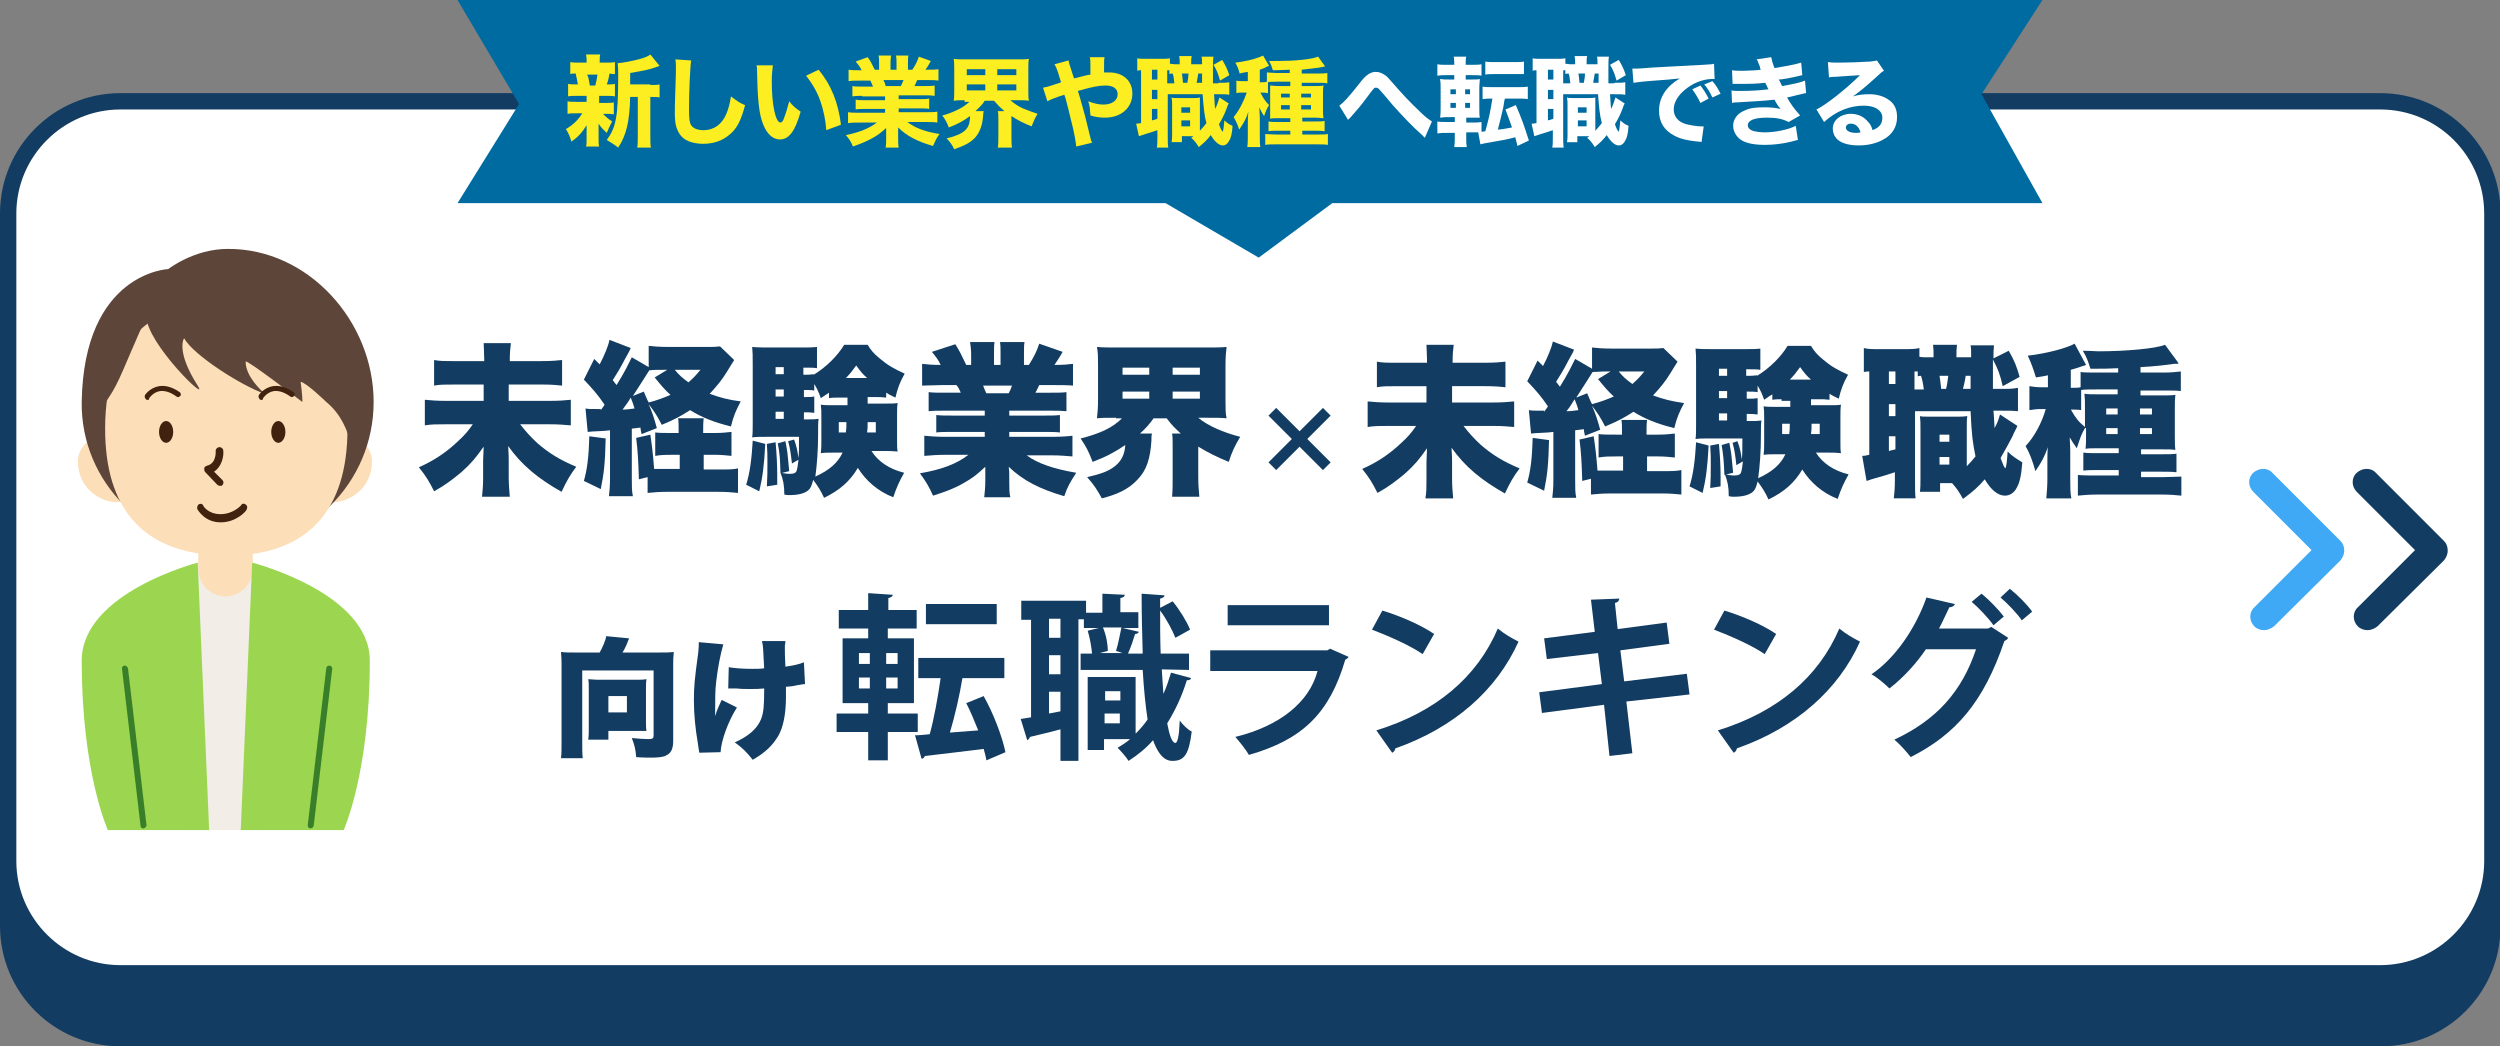 <?xml version="1.0" encoding="UTF-8"?> <svg xmlns="http://www.w3.org/2000/svg" xmlns:xlink="http://www.w3.org/1999/xlink" version="1.1" id="Layer_2" x="0px" y="0px" viewBox="0 0 459 192.1" style="enable-background:new 0 0 459 192.1;" xml:space="preserve"><rect x="0" y="0" width="459" height="192.1" fill="#808080" stroke="none"/> <style type="text/css"> .st0{fill:#123C62;} .st1{fill:#FFFFFF;} .st2{fill:#FCDEB8;} .st3{fill:#5D4639;} .st4{fill:#F2EDE6;} .st5{fill:#40220F;} .st6{fill:#9CD651;} .st7{fill:#397F2A;} .st8{fill:#006BA0;} .st9{fill:none;} .st10{enable-background:new ;} .st11{fill:#FCEE21;} .st12{fill:none;stroke:#123C62;stroke-width:2;stroke-miterlimit:10;} .st13{fill:#3FA9F5;} </style> <g id="Layer_1-2"> <g> <g> <path class="st0" d="M22.1,30.6H437c11.4,0,20.6,9.2,20.6,20.6v118.9c0,11.4-9.2,20.6-20.6,20.6H22.1c-11.4,0-20.6-9.2-20.6-20.6 V51.2C1.5,39.9,10.8,30.6,22.1,30.6z"></path> <path class="st0" d="M437,192.1H22.1C9.9,192.1,0,182.2,0,170V51.2C0,39,9.9,29.1,22.1,29.1H437c12.2,0,22.1,9.9,22.1,22.1v118.9 C459.1,182.3,449.2,192.2,437,192.1L437,192.1z M22.1,32.2C11.6,32.2,3,40.7,3,51.3v118.9c0,10.5,8.6,19.1,19.1,19.1H437 c10.5,0,19.1-8.6,19.1-19.1v-119c0-10.5-8.5-19.1-19.1-19.1L22.1,32.2L22.1,32.2z"></path> </g> <g> <path class="st1" d="M22.1,18.6H437c11.4,0,20.6,9.2,20.6,20.6v118.9c0,11.4-9.2,20.6-20.6,20.6H22.1c-11.4,0-20.6-9.2-20.6-20.6 V39.2C1.5,27.9,10.7,18.6,22.1,18.6z"></path> <path class="st0" d="M436.9,180.1H22.1c-12.2,0-22.1-9.9-22.1-22V39.2C0,27,9.9,17.1,22.1,17.1H437c12.2,0,22.1,9.9,22.1,22.1 v118.9C459,170.2,449.1,180.1,436.9,180.1L436.9,180.1z M22.1,20.1C11.6,20.1,3,28.7,3,39.2v118.9c0,10.5,8.6,19.1,19.1,19.1H437 c10.5,0,19.1-8.6,19.1-19.1V39.2c0-10.5-8.5-19.1-19.1-19.1H22.1L22.1,20.1z"></path> </g> <g id="illust"> <g> <g> <path class="st2" d="M25.4,84.7c0,2.9-1.1,7.5-4,7.5s-7.1-2.5-7.1-7.5c0-2.9,3-5.2,5.9-5.2S25.4,81.8,25.4,84.7z"></path> <path class="st2" d="M57.2,84.7c0,2.9,1.1,7.5,4,7.5c2.9,0,7.1-2.5,7.1-7.5c0-2.9-3-5.2-5.9-5.2S57.2,81.8,57.2,84.7L57.2,84.7 L57.2,84.7z"></path> </g> <path class="st3" d="M68.6,73.8c0,14.8-12,26.8-26.8,26.8s-27-12-26.8-26.8C15.4,50,30.9,49.4,30.9,49.4s4.7-3.7,10.9-3.7 C56.6,45.6,68.6,59,68.6,73.8L68.6,73.8L68.6,73.8z"></path> <polygon class="st4" points="36.2,103.3 46.3,103.3 48.4,152.4 34.8,152.4 "></polygon> <path class="st2" d="M63.8,78.7c0-17.7-10-23.3-22.2-23.3S19.3,61,19.3,78.7c0,15.1,7.3,21.4,17.1,22.9v2.7c0,2.9,2.2,5.2,5,5.2 s5-2.3,5-5.2v-2.6C56.3,100.3,63.8,94,63.8,78.7L63.8,78.7z"></path> <path class="st3" d="M64.9,86.1c0,0,0.4-7.9-5-12.3c-0.1-0.1-3.6-3.5-4.7-3.7c0,0,0.4,3,0.3,3.7c0,0-10.4-8-10.4-7.4 c0,2.8,3,5.4,3.5,5.9c-4.3-1.5-13.1-7.1-14.8-10.2c0,0-1.6,2.3,2.5,8.7c2.3,3.6-9.5-7.9-9.4-12.7c-4.2,9.3-4.9,11.9-7,15 c-4.4,6.5-3.4,3.1-3.4,3.1l3.7-15.3l7-9.1l8-2.3c0,0,7.8-1.3,10.7-0.2C63.5,56.3,61.3,60,65,66.1C68.7,72.2,64.9,86.1,64.9,86.1 L64.9,86.1L64.9,86.1z"></path> <path class="st5" d="M40.4,89.2c-0.2,0-0.4-0.1-0.5-0.2l-2.2-2.3c-0.2-0.2-0.2-0.4-0.2-0.7s0.3-0.4,0.5-0.5 c1.8-0.4,1.6-2.7,1.6-2.7c0-0.4,0.3-0.7,0.7-0.7s0.7,0.3,0.7,0.7c0.1,1-0.3,2.9-1.7,3.8l1.5,1.5c0.3,0.3,0.3,0.7,0,1 C40.8,89.2,40.6,89.2,40.4,89.2L40.4,89.2L40.4,89.2z"></path> <path class="st5" d="M27,73.4c-0.1,0-0.2,0-0.2-0.1c-0.2-0.2-0.3-0.5-0.2-0.7c0-0.1,0.9-1.4,2.6-1.7c1.2-0.2,2.5,0.2,3.8,1.1 c0.2,0.2,0.3,0.5,0.1,0.7s-0.5,0.3-0.7,0.1c-1.1-0.8-2.1-1.1-3-1c-1.3,0.2-2,1.3-2,1.3C27.4,73.4,27.2,73.5,27,73.4L27,73.4 L27,73.4z"></path> <path class="st5" d="M47.9,73.4c-0.1,0-0.2,0-0.2-0.1c-0.2-0.2-0.3-0.5-0.2-0.7c0-0.1,0.9-1.4,2.6-1.7c1.2-0.2,2.5,0.2,3.8,1.1 c0.2,0.2,0.3,0.5,0.1,0.7s-0.5,0.3-0.7,0.1c-1.1-0.8-2.1-1.1-3-1c-1.3,0.2-2,1.3-2,1.3C48.3,73.4,48.1,73.5,47.9,73.4L47.9,73.4 L47.9,73.4z"></path> <path class="st5" d="M40.5,95.9c-2.9,0-4.1-2.2-4.2-2.3c-0.2-0.3-0.1-0.8,0.2-1s0.7-0.1,0.8,0.2c0,0.1,0.9,1.6,3.2,1.6 s3.8-1.6,3.8-1.7c0.2-0.3,0.6-0.3,0.9,0s0.2,0.7,0,1C45.1,93.9,43.4,95.9,40.5,95.9L40.5,95.9L40.5,95.9z"></path> <path class="st6" d="M36.3,103.3c0,0-21.3,5.5-21.3,18c0,20.6,4.8,31.1,4.8,31.1h18.6L36.3,103.3L36.3,103.3L36.3,103.3z"></path> <path class="st6" d="M46.3,103.3c0,0,21.6,5.5,21.6,18c0,20.6-4.8,31.1-4.8,31.1H44.2L46.3,103.3L46.3,103.3L46.3,103.3z"></path> <path class="st7" d="M26.3,152.1c-0.3,0-0.5-0.2-0.5-0.5l-3.4-28.8c0,0,0,0,0-0.1c0-0.3,0.2-0.5,0.5-0.5s0.5,0.2,0.6,0.5 l3.4,28.8c0,0,0,0,0,0.1C26.8,151.8,26.6,152.1,26.3,152.1L26.3,152.1z"></path> <path class="st7" d="M57,152.1L57,152.1c-0.3,0-0.5-0.3-0.5-0.5c0,0,0,0,0-0.1l3.4-28.8c0-0.3,0.3-0.5,0.6-0.5s0.5,0.3,0.5,0.5 c0,0,0,0,0,0.1l-3.4,28.8C57.5,151.9,57.3,152.1,57,152.1L57,152.1z"></path> <g> <ellipse class="st5" cx="30.5" cy="79.3" rx="1.3" ry="2"></ellipse> <path class="st5" d="M52.4,79.3c0,1.1-0.6,2-1.3,2s-1.3-0.9-1.3-2s0.6-2,1.3-2S52.4,78.2,52.4,79.3z"></path> </g> </g> </g> <g> <polygon class="st8" points="363.8,17.3 375,0 84,0 95.3,19.1 84,37.3 214,37.3 231.1,47.3 244.6,37.3 375,37.3 "></polygon> <rect x="103.5" y="10.1" class="st9" width="250.3" height="19.9"></rect> <g class="st10"> <path class="st11" d="M109.9,18.9h1.1c0.9,0,1.3,0,1.7-0.1v2.2c-0.5-0.1-0.9-0.1-1.7-0.1h-0.3c0.5,0.5,0.9,0.9,1.7,1.4 c-0.4,0.7-0.7,1.4-1,2.1c-0.7-0.7-0.9-0.8-1.5-1.7c0,0.8,0,1,0,1.3v1.4c0,0.6,0,1.1,0.1,1.5h-2.4c0.1-0.4,0.1-0.8,0.1-1.4v-1.4 c0-0.3,0-0.7,0-1.1c-0.9,1.4-1.5,2.1-2.8,3c-0.2-0.8-0.5-1.5-1-2.3c1.2-0.7,2.3-1.7,3-2.9h-1c-0.8,0-1.2,0-1.7,0.1v-2.3 c0.5,0.1,0.8,0.1,1.8,0.1h1.7v-1.1H106c-0.8,0-1.2,0-1.7,0.1v-2.3c0.5,0.1,0.8,0.1,1.8,0.1c-0.1-0.6-0.3-1.5-0.4-2 c-0.5,0-0.7,0-1,0.1v-2.2c0.5,0.1,0.9,0.1,1.8,0.1h1.2v-0.1c0-0.6,0-0.9-0.1-1.4h2.6c-0.1,0.4-0.1,0.7-0.1,1.4v0.1h1 c0.9,0,1.3,0,1.8-0.1v2.2c-0.4,0-0.5,0-1-0.1c-0.1,0.7-0.3,1.5-0.5,2c0.8,0,1.1,0,1.5-0.1v2.3c-0.5-0.1-0.9-0.1-1.7-0.1h-1.2 V18.9z M109.3,15.7c0.2-0.8,0.3-1.3,0.4-2h-1.9c0,0.1,0,0.1,0.1,0.2c0.2,0.5,0.2,0.8,0.4,1.8H109.3z M119.4,15.6 c0.8,0,1.3,0,1.7-0.1v2.4c-0.4-0.1-0.7-0.1-1.4-0.1h-0.3v7c0,1.2,0,1.7,0.1,2.3h-2.5c0.1-0.6,0.1-1.2,0.1-2.3v-7h-1.4 c-0.1,4.5-0.7,7-2.2,9.3c-0.9-0.7-1.3-0.9-2.1-1.4c1.7-2.3,2.1-4.3,2.1-11.6c0-1.2,0-1.8-0.1-2.5c1.2-0.1,2.7-0.4,4.2-0.8 c0.7-0.2,1.5-0.5,1.8-0.8l1.7,2.1c-0.3,0.1-0.3,0.1-0.6,0.2c-1.3,0.5-2.5,0.7-4.8,1.1v2.1H119.4z"></path> <path class="st11" d="M126.9,11.1c-0.2,1.1-0.4,5.9-0.4,9c0,1.7,0.1,2.4,0.4,2.9c0.4,0.6,1.2,0.9,2.3,0.9c1.9,0,3.4-1.1,4.2-3.1 c0.4-1,0.6-1.8,0.8-3.1c1.2,0.9,1.6,1.2,2.6,1.6c-0.7,2.6-1.3,3.8-2.2,4.8c-1.4,1.5-3.2,2.3-5.5,2.3c-1.3,0-2.5-0.3-3.3-0.8 c-0.8-0.5-1.3-1.3-1.6-2.2c-0.2-0.6-0.3-1.5-0.3-2.6c0-0.8,0-2,0.1-4.4c0.1-2.5,0.1-3.6,0.1-4.1c0-0.6,0-0.8-0.1-1.4L126.9,11.1 z"></path> <path class="st11" d="M141.9,12c-0.1,0.7-0.2,1.7-0.2,3c0,4.3,0.7,7.5,1.6,7.5c0.2,0,0.5-0.3,0.6-0.7c0.4-1,0.7-2.1,1-3.2 c0.7,0.9,1.1,1.2,2.1,1.9c-1,3.5-2.1,5.1-3.8,5.1c-1.3,0-2.4-1-3.1-2.8c-0.7-1.8-1-4.1-1.1-9.6c0-0.6,0-0.8-0.1-1.2L141.9,12z M150.3,12.8c2.3,2.8,3.6,6,4.1,10.1l-2.7,1c-0.1-1.7-0.5-3.7-1.1-5.4c-0.6-1.7-1.5-3.2-2.6-4.6L150.3,12.8z"></path> <path class="st11" d="M158.3,17.6c-0.8,0-1.2,0-1.8,0.1v-1.9c0.5,0.1,0.9,0.1,1.8,0.1h2c-0.3-0.6-0.3-0.7-0.5-1.1H158 c-0.9,0-1.6,0-2.2,0.1v-2.1c0.6,0.1,1.2,0.1,2.1,0.1h0.3c-0.3-0.6-0.5-0.9-1.1-1.6l2.2-0.8c0.6,0.8,0.7,1.1,1.3,2.3h0.8v-1.2 c0-0.6,0-1-0.1-1.4h2.3c0,0.3-0.1,0.7-0.1,1.3v1.3h1.1v-1.3c0-0.5,0-0.9-0.1-1.3h2.3c-0.1,0.3-0.1,0.8-0.1,1.4v1.2h0.8 c0.6-0.9,0.9-1.5,1.2-2.4l2.2,0.8c-0.4,0.7-0.6,1.1-1,1.6h0.3c1,0,1.5,0,2.1-0.1v2.1c-0.6-0.1-1.3-0.1-2.2-0.1h-1.7 c-0.3,0.7-0.3,0.7-0.5,1.1h1.9c0.8,0,1.3,0,1.8-0.1v1.9c-0.6-0.1-1-0.1-1.8-0.1H165v0.7h3.8c0.8,0,1.3,0,1.8-0.1V20 c-0.5-0.1-1-0.1-1.8-0.1H165v0.7h4.9c1,0,1.7,0,2.2-0.1v2c-0.7-0.1-1.4-0.1-2.2-0.1h-3.3c1.4,1.1,3.3,1.8,5.9,2.2 c-0.6,0.8-0.8,1.3-1.2,2.2c-2.8-0.8-4.8-1.8-6.4-3.4c0,0.6,0,0.7,0,1.2v0.7c0,0.8,0,1.3,0.1,1.8h-2.4c0.1-0.5,0.1-1.1,0.1-1.8 v-0.7c0-0.4,0-0.5,0-1.1c-1,0.9-1.5,1.3-2.6,1.9c-1.1,0.6-2.1,1-3.5,1.5c-0.3-0.8-0.7-1.4-1.3-2.1c2.5-0.5,4.2-1.2,5.7-2.3h-3 c-0.9,0-1.5,0-2.3,0.1v-2c0.6,0.1,1.2,0.1,2.2,0.1h4.6V20h-3.6c-0.8,0-1.3,0-1.8,0.1v-1.8c0.5,0.1,1,0.1,1.8,0.1h3.6v-0.7H158.3 z M165.4,15.8c0.2-0.5,0.3-0.6,0.5-1.1h-3.7c0.2,0.4,0.3,0.6,0.4,1.1H165.4z"></path> <path class="st11" d="M177.1,18.4c-0.8,0-1.4,0-2,0.1c0.1-0.6,0.1-1.1,0.1-2v-3.7c0-1,0-1.4-0.1-2c0.6,0.1,1.1,0.1,2,0.1h9.8 c0.9,0,1.4,0,2-0.1c-0.1,0.5-0.1,1.1-0.1,2v3.7c0,0.9,0,1.4,0.1,2c-0.6-0.1-1.1-0.1-2-0.1h-1.4c0.7,0.6,1.4,1.1,2.3,1.5 c1,0.4,1.8,0.7,2.7,1c-0.5,0.8-0.7,1.3-1.1,2.3c-1.5-0.6-2.5-1.1-3.7-1.9v3.7c0,0.8,0,1.4,0.1,2.1h-2.6c0.1-0.6,0.1-1.2,0.1-2.1 v-3.2c0-0.6,0-1-0.1-1.4h1.2c-0.8-0.7-1.2-1.1-1.9-1.9h-1.7c-0.5,0.8-1,1.2-1.7,1.9h1.5c0,0.2-0.1,0.4-0.1,0.8 c-0.1,1.7-0.6,3.1-1.5,4.1c-0.9,0.9-1.8,1.4-3.8,2.1c-0.5-1-0.7-1.2-1.4-2c1.3-0.3,1.7-0.5,2.4-0.8c1.4-0.7,1.9-1.6,1.9-3.3 c-1.2,0.9-2.3,1.5-3.9,2.1c-0.4-1-0.6-1.4-1.2-2.2c0.9-0.2,1.9-0.6,2.7-1c0.9-0.4,1.6-0.9,2.3-1.5H177.1z M177.5,13.8h3.4v-1.1 h-3.4V13.8z M177.5,16.6h3.4v-1.1h-3.4V16.6z M183.1,13.8h3.5v-1.1h-3.5V13.8z M183.1,16.6h3.5v-1.1h-3.5V16.6z"></path> <path class="st11" d="M196.2,11.1c0.1,0.6,0.1,0.6,0.6,2.1c0.1,0.4,0.2,0.6,0.4,1.2c1.6-0.4,2.2-0.6,3-0.7c0-0.4,0-0.4,0-1.4 c0-1.1,0-1.3-0.1-1.8h2.7c-0.1,0.5-0.1,0.5-0.1,2.8c0.4,0,0.6,0,0.9,0c2.6,0,4.3,1.5,4.3,3.9c0,2.6-2.1,4.4-5,4.4 c-0.9,0-1.8-0.1-2.7-0.4c-0.1-1.3-0.1-1.7-0.4-2.6c1.1,0.4,1.9,0.6,2.8,0.6c1.6,0,2.6-0.8,2.6-1.9c0-1-0.8-1.6-2.2-1.6 c-1.2,0-2.3,0.2-5.1,1l0.4,1.3c0.8,2.8,1,3.5,1.9,7.3c0.1,0.4,0.1,0.5,0.3,0.9l-2.9,0.7c-0.1-0.8-0.3-2.4-1-5 c-0.3-1.3-0.5-2.1-0.9-3.6c-0.1-0.4-0.2-0.7-0.3-0.9c-1.6,0.5-2.6,0.9-3.1,1.2l-0.8-2.5c0.4-0.1,0.6-0.1,0.9-0.2 c1.2-0.4,2.3-0.7,2.4-0.8c-0.5-1.7-0.8-2.7-1.2-3.3L196.2,11.1z"></path> <path class="st11" d="M223.7,15.2c1.1,0,1.4,0,2-0.1v2.3c-0.6-0.1-0.9-0.1-2-0.1h-0.8c0.1,1.1,0.1,2,0.2,2.7 c0.4-0.8,0.5-1.2,0.8-2.1l1.7,1.1c-0.2,0.3-0.2,0.4-0.5,1.2c-0.3,0.8-0.8,1.8-1.3,2.6c0.3,0.9,0.5,1.2,0.7,1.4 c0.1-0.3,0.2-0.9,0.3-2.1c0.5,0.5,1,0.8,1.5,1c-0.1,1.5-0.3,2.2-0.6,2.7c-0.3,0.6-0.7,0.9-1.2,0.9c-0.7,0-1.5-0.7-2.2-1.9 c-0.7,0.9-1.1,1.3-2.2,2.2c-0.5-0.8-0.8-1.2-1.4-1.7c0.2-0.1,0.3-0.2,0.4-0.3H217v1.1h-1.9c0.1-0.5,0.1-1,0.1-1.5v-5.1 c0-0.8,0-1-0.1-1.6c0.3,0.1,0.5,0.1,1.1,0.1h3c0.5,0,0.6,0,1.1-0.1c0,0.4,0,0.6,0,1.6V24c0.5-0.5,0.8-0.9,1.2-1.4 c-0.4-1.5-0.5-2.7-0.7-5.3h-6.1c-0.1,0-0.2,0-0.3,0v7.8c0,1,0,1.5,0.1,2h-2.1c0.1-0.6,0.1-1.1,0.1-2v-1.2 c-0.8,0.3-1.5,0.5-2.2,0.7c-0.8,0.3-0.9,0.3-1.2,0.4l-0.5-2.3c0.2,0,0.4,0,0.9-0.1v-9.7c-0.3,0-0.5,0-0.7,0.1v-2.3 c0.4,0.1,0.8,0.1,1.6,0.1h2.7c0.8,0,1.2,0,1.7-0.1v1c0.3,0,0.6,0.1,1,0.1h0.8c0-0.8,0-1-0.1-1.5h2.3c-0.1,0.4-0.1,0.7-0.1,1.5h2 c0-0.9,0-1-0.1-1.4h2.2c-0.1,0.6-0.1,1-0.1,2.6c0,0.7,0,1.2,0,2.3H223.7z M211.5,14.6h1v-1.8h-1V14.6z M211.5,18.2h1v-1.7h-1 V18.2z M211.5,22.1c0.4-0.1,0.5-0.1,1-0.3V20h-1V22.1z M215.6,15.2c-0.1-0.7-0.1-1.2-0.3-1.7c-0.3,0-0.3,0-0.6,0.1v-0.7 c-0.2,0-0.2,0-0.4,0v2.4h0.3H215.6z M216.9,23.2h1.6v-1.1h-1.6V23.2z M216.9,20.7h1.6v-1h-1.6V20.7z M218,15.2 c0.1-0.6,0.2-1.1,0.2-1.7h-1.2c0.1,0.5,0.1,0.9,0.2,1.7H218z M220.7,15.2c0-0.2,0-0.8,0-1.7H220c-0.1,0.7-0.2,1.1-0.3,1.7H220.7 z M224.4,11c0.6,1,0.9,1.6,1.3,2.8l-1.7,1c-0.4-1.4-0.6-1.9-1.2-2.9L224.4,11z"></path> <path class="st11" d="M232.7,17.1c-0.4-0.1-0.7-0.1-1.2-0.1h-0.1c0.6,1.1,0.9,1.6,1.6,2.3c-0.4,0.6-0.6,1.1-0.9,2 c-0.4-0.5-0.6-1-0.9-1.6c0,0.4,0.1,1.3,0.1,1.9v3.3c0,1,0,1.5,0.1,2.1h-2.4c0.1-0.7,0.1-1.3,0.1-2.1v-2.3c0-1.2,0.1-1.9,0.1-2.1 c-0.4,1.3-0.9,2.2-1.7,3.3c-0.2-0.8-0.6-1.6-1-2.3c1-1.2,1.9-3,2.4-4.5h-0.7c-0.5,0-0.8,0-1.2,0.1v-2.3c0.4,0.1,0.8,0.1,1.3,0.1 h0.8v-1.7c-0.5,0.1-0.8,0.1-1.5,0.3c-0.2-0.8-0.4-1.3-0.8-2c1.6-0.2,3.1-0.5,4.4-1c0.3-0.1,0.5-0.2,0.7-0.3l1.1,1.9 c-0.1,0-0.3,0.1-0.9,0.4c-0.2,0.1-0.3,0.1-0.8,0.3v2.3h0.3c0.4,0,0.7,0,1-0.1v-1.7c0.4,0,1,0.1,1.7,0.1h2.5v-0.6 c-0.9,0-1.5,0.1-3.1,0.1c-0.2-0.7-0.4-1.2-0.7-1.7c0.7,0,1.3,0,1.6,0c3,0,6.3-0.3,7.4-0.8l1.3,1.8c-0.1,0-0.1,0-0.5,0.1 c-0.9,0.2-2.3,0.3-3.8,0.5v0.7h2.9c0.7,0,1.3,0,1.8-0.1v1.9c-0.5-0.1-1-0.1-1.7-0.1h-3v0.6h2.2c1,0,1.3,0,1.8-0.1 c-0.1,0.5-0.1,0.8-0.1,1.5V20c0,0.8,0,1.2,0.1,1.7c-0.5,0-0.8-0.1-1.5-0.1h-2.4v0.7h2.3c0.9,0,1.3,0,1.8-0.1v1.9 c-0.6-0.1-1.1-0.1-1.8-0.1h-2.3v0.7h2.7c0.8,0,1.5,0,2-0.1v2c-0.5-0.1-1.2-0.1-2.1-0.1h-7.3c-0.9,0-1.6,0-2.1,0.1v-2 c0.4,0,1.2,0.1,2,0.1h2.6V24h-2.2c-0.8,0-1.3,0-1.8,0.1v-1.8c0.5,0.1,0.9,0.1,1.8,0.1h2.2v-0.7h-2.2c-0.8,0-1.1,0-1.5,0.1 c0-0.4,0-0.8,0-1.7v-2.8c0-0.8,0-1.2,0-1.6c0.4,0,0.8,0.1,1.7,0.1h2V15h-2.5c-0.6,0-1.3,0-1.6,0.1V17.1z M235.2,17.2v0.7h1.6 v-0.7H235.2z M235.2,19.3v0.8h1.6v-0.8H235.2z M240.7,17.9v-0.7h-1.8v0.7H240.7z M240.7,20.1v-0.8h-1.8v0.8H240.7z"></path> </g> <g class="st10"> <path class="st1" d="M245.9,19.4c0.8-0.6,1.6-1.4,4.1-4.6c0.9-1.1,1.7-1.6,2.6-1.6c0.6,0,1.1,0.2,1.7,0.6 c0.3,0.2,0.7,0.6,1.2,1.2c1.9,2.2,3.3,3.7,5.2,5.5c1,1,1.6,1.4,2.2,1.8l-1.3,3c-0.2-0.2-0.3-0.3-0.6-0.6 c-1.5-1.3-3.5-3.4-5.2-5.3c-0.4-0.5-0.4-0.5-1.6-1.9c-0.2-0.2-0.2-0.2-0.8-0.9c-0.3-0.4-0.5-0.5-0.8-0.5c-0.3,0-0.3,0-1.8,2 c-0.8,1.1-1.8,2.3-2.8,3.4c-0.2,0.2-0.3,0.3-0.5,0.5L245.9,19.4z"></path> <path class="st1" d="M269.2,25.4c0,0.6,0,1,0.1,1.6H267c0.1-0.6,0.1-1,0.1-1.7v-0.9h-1.4c-0.8,0-1.2,0-1.8,0.1v-2.2 c0.5,0.1,0.8,0.1,1.7,0.1h1.5v-0.9h-0.8c-0.8,0-1.2,0-1.9,0.1c0.1-0.6,0.1-1.2,0.1-2.1v-3.1c0-0.9,0-1.3-0.1-1.9 c0.6,0.1,0.8,0.1,1.8,0.1h0.8v-0.8h-1.4c-0.8,0-1.1,0-1.7,0.1v-2.1c0.5,0.1,0.9,0.1,1.8,0.1h1.3v-0.1c0-0.5,0-0.9-0.1-1.4h2.3 c-0.1,0.4-0.1,0.9-0.1,1.4v0.1h1.1c0.9,0,1.3,0,1.8-0.1v2.1c-0.5-0.1-0.7-0.1-1.7-0.1h-1.2v0.8h1.1c0.8,0,1.1,0,1.5-0.1 c0,0.4-0.1,0.8-0.1,1.8v3.3c0,1.2,0,1.6,0.1,2c-0.4,0-0.6,0-1.5,0h-1v0.9h1.3c0.7,0,0.9,0,1.5-0.1v1.8l0.7-0.1 c0.7-2.5,0.9-3.5,1.3-6c-0.9,0-1.2,0-1.8,0.1v-2.3c0.5,0.1,1,0.1,1.9,0.1h4.6c0.8,0,1.3,0,1.8-0.1v2.3c-0.5-0.1-1.1-0.1-1.8-0.1 h-2.4c-0.1,0.3-0.1,0.3-0.3,1.6c-0.3,1.3-0.6,2.6-1,4.1c1.2-0.1,1.4-0.2,2.6-0.4c-0.5-1.4-0.7-2-1.2-3.3l1.9-0.8 c1.1,2.5,1.6,4,2.4,6.5l-2.1,1c-0.2-0.8-0.2-0.9-0.4-1.6c-1.9,0.5-2.2,0.5-4.4,0.9c-1.3,0.2-1.6,0.3-2,0.4l-0.4-2.2 c-0.3,0-0.6,0-1.1,0h-1.1V25.4z M266.3,16.4v0.9h1v-0.9H266.3z M266.3,18.9v0.9h1v-0.9H266.3z M269.9,17.3v-0.9H269v0.9H269.9z M269.9,19.8v-0.9H269v0.9H269.9z M272.7,11.3c0.5,0.1,0.9,0.1,1.8,0.1h3.5c0.9,0,1.3,0,1.8-0.1v2.3c-0.2,0-0.2,0-0.4,0 c-0.3,0-0.8,0-1.4,0h-3.5c-0.8,0-1.3,0-1.8,0.1V11.3z"></path> <path class="st1" d="M296.4,15.2c1.1,0,1.4,0,2-0.1v2.3c-0.6-0.1-0.9-0.1-2-0.1h-0.8c0.1,1.1,0.1,2,0.2,2.7 c0.4-0.8,0.5-1.2,0.8-2.1l1.7,1.1c-0.2,0.3-0.2,0.4-0.5,1.2c-0.3,0.8-0.8,1.8-1.3,2.6c0.3,0.9,0.5,1.2,0.7,1.4 c0.1-0.3,0.2-0.9,0.3-2.1c0.5,0.5,1,0.8,1.5,1c-0.1,1.5-0.3,2.2-0.6,2.7c-0.3,0.6-0.7,0.9-1.2,0.9c-0.7,0-1.5-0.7-2.2-1.9 c-0.7,0.9-1.1,1.3-2.2,2.2c-0.5-0.8-0.8-1.2-1.4-1.7c0.2-0.1,0.3-0.2,0.4-0.3h-2.2v1.1h-1.9c0.1-0.5,0.1-1,0.1-1.5v-5.1 c0-0.8,0-1-0.1-1.6c0.3,0.1,0.5,0.1,1.1,0.1h3c0.5,0,0.6,0,1.1-0.1c0,0.4,0,0.6,0,1.6V24c0.5-0.5,0.8-0.9,1.2-1.4 c-0.4-1.5-0.5-2.7-0.7-5.3h-6.1c-0.1,0-0.2,0-0.3,0v7.8c0,1,0,1.5,0.1,2h-2.1c0.1-0.6,0.1-1.1,0.1-2v-1.2 c-0.8,0.3-1.5,0.5-2.2,0.7c-0.8,0.3-0.9,0.3-1.2,0.4l-0.5-2.3c0.2,0,0.4,0,0.9-0.1v-9.7c-0.3,0-0.5,0-0.7,0.1v-2.3 c0.4,0.1,0.8,0.1,1.6,0.1h2.7c0.8,0,1.2,0,1.7-0.1v1c0.3,0,0.6,0.1,1,0.1h0.8c0-0.8,0-1-0.1-1.5h2.3c-0.1,0.4-0.1,0.7-0.1,1.5h2 c0-0.9,0-1-0.1-1.4h2.2c-0.1,0.6-0.1,1-0.1,2.6c0,0.7,0,1.2,0,2.3H296.4z M284.2,14.6h1v-1.8h-1V14.6z M284.2,18.2h1v-1.7h-1 V18.2z M284.2,22.1c0.4-0.1,0.5-0.1,1-0.3V20h-1V22.1z M288.3,15.2c-0.1-0.7-0.1-1.2-0.3-1.7c-0.3,0-0.3,0-0.6,0.1v-0.7 c-0.2,0-0.2,0-0.4,0v2.4h0.3H288.3z M289.7,23.2h1.6v-1.1h-1.6V23.2z M289.7,20.7h1.6v-1h-1.6V20.7z M290.8,15.2 c0.1-0.6,0.2-1.1,0.2-1.7h-1.2c0.1,0.5,0.1,0.9,0.2,1.7H290.8z M293.5,15.2c0-0.2,0-0.8,0-1.7h-0.7c-0.1,0.7-0.2,1.1-0.3,1.7 H293.5z M297.2,11c0.6,1,0.9,1.6,1.3,2.8l-1.7,1c-0.4-1.4-0.6-1.9-1.2-2.9L297.2,11z"></path> <path class="st1" d="M299.7,12.6c0.4,0,0.6,0,0.7,0c0.3,0,0.5,0,3-0.2c1.2-0.1,4.3-0.2,9.3-0.5c1.6-0.1,1.7-0.1,2-0.2l0.1,2.8 c-0.2,0-0.3,0-0.4,0c-1.2,0-2.6,0.4-3.8,1.1c-2,1.2-3.3,2.8-3.3,4.5c0,1.3,0.8,2.3,2.3,2.7c0.8,0.2,2,0.4,2.7,0.4 c0.1,0,0.2,0,0.5,0l-0.4,2.9c-0.2-0.1-0.3-0.1-0.6-0.1c-2-0.2-3.3-0.5-4.4-1.1c-1.9-1-2.8-2.5-2.8-4.6c0-2.4,1.3-4.4,3.8-5.9 c-1.8,0.2-1.9,0.2-5.9,0.5c-1,0.1-2,0.2-2.6,0.3L299.7,12.6z M312.2,18.9c-0.5-1-0.9-1.7-1.5-2.5l1.5-0.7c0.6,0.8,1,1.4,1.5,2.4 L312.2,18.9z M314.4,17.9c-0.5-1-0.8-1.6-1.5-2.4l1.5-0.6c0.7,0.8,0.9,1.2,1.5,2.3L314.4,17.9z"></path> <path class="st1" d="M318,12.9c0.6,0.1,1.2,0.1,1.9,0.1c1,0,2.7-0.1,3.4-0.2c-0.1-0.1-0.1-0.1-0.2-0.6c0-0.1-0.1-0.2-0.2-0.5 c-0.2-0.5-0.2-0.6-0.4-0.8l2.7-0.4c0.1,0.5,0.2,1,0.6,2c1.8-0.3,3.6-0.6,4.9-1l0.2,2.3c-2.1,0.5-3.7,0.8-4.3,0.8 c0.3,0.6,0.3,0.6,0.6,1.2c2.2-0.4,3.2-0.6,4.2-1l0.2,2.3c-0.2,0-1,0.2-2.2,0.5c-0.8,0.2-0.9,0.2-1.3,0.3 c0.9,1.5,1.1,1.8,2.4,3.3l-2.1,1.2c-1.2-0.6-2.3-0.8-4-0.8c-2.3,0-3.5,0.5-3.5,1.4c0,0.5,0.4,0.9,1.2,1.1 c0.4,0.1,1.2,0.2,1.9,0.2c1.9,0,4.4-0.5,5.7-1.2l0.4,2.6c-0.5,0.1-0.5,0.1-1.2,0.3c-1.6,0.4-3.3,0.6-4.9,0.6 c-2.5,0-4.3-0.5-5.1-1.6c-0.4-0.5-0.7-1.2-0.7-1.9c0-1.2,0.8-2.3,2.1-2.8c1-0.5,2.1-0.6,3.7-0.6c1.1,0,2,0.1,2.9,0.3 c-0.1-0.1-0.1-0.2-0.4-0.5c-0.2-0.3-0.2-0.3-0.5-0.8c-0.1-0.2-0.1-0.2-0.2-0.4c-1.7,0.2-3.4,0.3-7,0.5c-0.3,0-0.5,0-0.8,0.1 l-0.1-2.3c0.5,0.1,0.8,0.1,1.7,0.1c1.9,0,3.4-0.1,5.1-0.3c-0.1-0.2-0.2-0.3-0.3-0.6c-0.2-0.4-0.2-0.4-0.3-0.6 c-1.9,0.2-2.4,0.2-5.3,0.2c-0.3,0-0.4,0-0.7,0L318,12.9z"></path> <path class="st1" d="M335.6,11.4c0.7,0.1,1.3,0.1,2.3,0.1c1.5,0,3.8-0.1,5.5-0.2c0.7-0.1,0.9-0.1,1.2-0.2l1.3,1.9 c-0.4,0.2-0.4,0.2-1.8,1.5c-1.9,1.7-2.4,2.1-3.9,3.2c1-0.3,1.9-0.4,3-0.4c1.5,0,2.8,0.4,3.8,1.2c0.9,0.7,1.3,1.7,1.3,3 c0,1.7-0.8,3.2-2.5,4.1c-1.2,0.7-2.8,1.1-4.5,1.1c-1.6,0-2.9-0.3-3.7-0.9c-0.7-0.5-1.1-1.3-1.1-2.2c0-1.5,1.4-2.7,3.3-2.7 c1.3,0,2.4,0.5,3.2,1.5c0.4,0.4,0.6,0.8,0.8,1.5c1.3-0.5,1.8-1.2,1.8-2.3c0-1.3-1.3-2.2-3.4-2.2c-2.6,0-5.1,1-7.3,3l-1.4-2.3 c1.7-0.8,5.5-3.8,8-6.3c-1.5,0.1-1.8,0.1-4.4,0.3c-0.6,0-0.7,0-1.3,0.1L335.6,11.4z M339.8,22.7c-0.5,0-0.9,0.3-0.9,0.7 c0,0.6,0.7,1,1.9,1c0.3,0,0.3,0,0.8-0.1C341.3,23.3,340.7,22.7,339.8,22.7z"></path> </g> </g> <g> <g> <path class="st0" d="M168.5,134.4H163v5.2h-3.6v-5.2h-5.8V131h5.8v-1.9h-4.7v-11.9h4.7v-1.8H154V112h5.4v-3.1l4.5,0.3 c0,0.3-0.3,0.5-0.8,0.6v2.2h5.2v3.4H163v1.8h4.8v11.9H163v1.9h5.5V134.4L168.5,134.4z M157.7,119.9v2h2v-2H157.7z M157.7,124.4 v2h2v-2H157.7z M164.8,121.9v-2h-2.1v2H164.8z M164.8,126.4v-2h-2.1v2H164.8z M180.6,127.8c1.8,3.2,3.4,7.4,4,10.3l-3.5,1.5 c-0.1-0.7-0.3-1.4-0.5-2.1c-4.1,0.5-8.1,1-10.8,1.3c-0.1,0.3-0.3,0.5-0.6,0.5L168,135c0.8,0,1.7-0.1,2.7-0.2 c0.8-2.9,1.5-6.8,2-10.3h-4.1v-3.7h15.8v3.7h-7.7c-0.5,3.1-1.4,7-2.3,10l5.2-0.4c-0.7-1.7-1.4-3.5-2.2-5L180.6,127.8 L180.6,127.8z M183,110.9v3.7h-13v-3.7H183z"></path> <path class="st0" d="M213.3,122.9c0.1,1.6,0.2,3.1,0.3,4.5c0.6-1.3,1-2.6,1.4-3.9l3.7,1c-0.1,0.3-0.4,0.4-0.8,0.4 c-0.9,2.9-2.1,5.5-3.6,7.9c0.4,2.2,0.9,3.6,1.5,3.6c0.4,0,0.7-1.3,0.8-4.1c0.6,0.8,1.5,1.7,2.2,2c-0.5,4.1-1.3,5.4-3.5,5.4 c-0.8,0-2.3-0.2-3.6-3.8c-1.3,1.5-2.8,2.7-4.5,3.8c-0.4-0.7-1.4-1.8-2-2.4c0.8-0.5,1.6-1,2.3-1.6h-4.8v2h-3v-13.4h8.8v10.4 c0.8-0.8,1.5-1.6,2.2-2.6c-0.4-2.6-0.7-5.7-0.9-9.1h-11.4v-3h2.1c-0.1-1.2-0.4-2.9-0.8-4.2l2-0.5H199v-1.6h-1v26h-3.3v-5.8 c-2.1,0.6-4.1,1-5.6,1.4c-0.1,0.3-0.3,0.5-0.5,0.6l-1.2-3.9l1.9-0.3v-17.9h-1.8v-3.5h11.9v2.2h3V109l4.1,0.2 c0,0.3-0.2,0.5-0.8,0.6v2.6h3.3v2.9h-2.9l3,0.7c-0.1,0.2-0.3,0.4-0.7,0.4c-0.3,1-0.8,2.5-1.3,3.6h2.7c-0.1-3.5-0.2-7.3-0.2-11 l4.2,0.3c0,0.3-0.3,0.5-0.8,0.6v1.7l2.3-1.2c1.3,1.6,2.6,3.7,3.2,5.2l-2.7,1.5c-0.5-1.3-1.6-3.4-2.8-5c0,2.6,0,5.3,0.1,7.9h5.2 v3L213.3,122.9L213.3,122.9z M194.7,117.1v-3.5h-2.1v3.5H194.7z M194.7,123.8v-3.5h-2.1v3.5H194.7z M192.6,131l2.1-0.4V127h-2.1 V131z M204.9,119.5c0.4-1.2,0.7-3,1-4.3h-3.4c0.6,1.4,0.9,3.1,0.9,4.3l-1.5,0.4h4.2L204.9,119.5L204.9,119.5z M205.7,126.9h-2.8 v1.7h2.8V126.9z M202.8,132.8h2.8V131h-2.8V132.8z"></path> <path class="st0" d="M247.6,120.6c-0.1,0.2-0.3,0.4-0.6,0.5c-2.9,9.9-7.9,14.7-17.7,17.5c-0.5-0.9-1.7-2.4-2.5-3.3 c8.2-2,13.6-6.4,15.1-12.1h-19.7v-3.8h21.5l0.5-0.3L247.6,120.6L247.6,120.6z M244,114.8h-18.6v-3.7H244V114.8z"></path> <path class="st0" d="M253.8,112.1c3.3,1,7.2,2.7,9.5,4.3l-2.1,3.7c-2.3-1.6-6.2-3.3-9.3-4.5L253.8,112.1L253.8,112.1z M252.7,134.1c11-3.4,18.5-9.8,22.3-18.7c1.2,1,2.6,1.8,3.8,2.4c-4,8.9-11.8,15.8-22.6,19.6c-0.1,0.4-0.3,0.7-0.6,0.8 L252.7,134.1L252.7,134.1z"></path> <path class="st0" d="M298.6,128.8l1.1,9.5l-4.2,0.5l-1-9.4l-11.4,1.5l-0.5-3.8l11.5-1.5l-0.7-5.7L284,121l-0.5-3.8l9.3-1.2 l-0.7-5.9l5.2-0.2c0,0.3-0.2,0.7-0.8,0.8l0.5,4.8l9-1.2l0.5,3.9l-9,1.2l0.7,5.7l11.5-1.4l0.5,3.8L298.6,128.8L298.6,128.8z"></path> <path class="st0" d="M316.6,112.1c3.3,1,7.2,2.7,9.5,4.3l-2.1,3.7c-2.3-1.6-6.2-3.3-9.3-4.5L316.6,112.1z M315.4,134.1 c11-3.4,18.5-9.8,22.3-18.7c1.2,1,2.6,1.8,3.8,2.4c-4,8.9-11.8,15.8-22.6,19.6c-0.1,0.4-0.3,0.7-0.6,0.8L315.4,134.1z"></path> <path class="st0" d="M368.7,117.1c-0.1,0.3-0.5,0.5-0.7,0.6c-3.8,11.2-8.9,17.1-17.2,21.3c-0.7-0.9-1.9-2.3-3-3.2 c7.7-3.6,12.4-8.8,15-16.6h-9.2c-1.7,2.5-4,5.1-6.7,7.2c-0.8-0.8-2.2-2-3.3-2.6c4.3-2.9,8.1-8.4,10.1-14.1l5.2,1.2 c-0.1,0.4-0.6,0.6-1,0.6c-0.6,1.2-1.3,2.8-1.9,3.9h9l0.6-0.3L368.7,117.1z M363.8,109c1.4,1.1,3.2,3,4.1,4.2l-1.9,1.6 c-0.8-1.2-2.8-3.3-4-4.3L363.8,109z M369,108.1c1.4,1.1,3.2,2.9,4.1,4.2l-1.9,1.6c-0.7-1.1-2.6-3.1-3.9-4.2L369,108.1L369,108.1 z"></path> </g> <rect x="101.4" y="116.2" class="st9" width="50.1" height="25.8"></rect> <g class="st10"> <path class="st0" d="M110.1,119.8c0.5-0.9,1.1-2.2,1.2-3l4.2,0.4c-0.3,0.8-0.6,1.6-1.2,2.6h6.8c1.2,0,1.8,0,2.6-0.1 c-0.1,1-0.1,1.7-0.1,2.6V136c0,1.5-0.4,2.3-1.3,2.7c-0.5,0.3-1.5,0.4-2.7,0.4c-0.5,0-1.8,0-2.8-0.1c-0.1-1.4-0.3-2.2-0.8-3.5 c1.1,0.1,2.2,0.2,3,0.2c0.8,0,1-0.1,1-0.7v-11.9h-13.1v13.1c0,1.5,0,2.2,0.1,3H103c0.1-0.8,0.1-1.5,0.1-3v-13.9 c0-0.9,0-1.6-0.1-2.6c0.8,0.1,1.4,0.1,2.6,0.1H110.1z M118.6,132.3c0,0.9,0,1.4,0.1,1.9c-0.6,0-1.3,0-1.8,0h-5.2v1.6H108 c0.1-0.7,0.1-1.3,0.1-2v-7.4c0-0.7,0-1.2-0.1-1.7c0.6,0,1,0.1,1.8,0.1h7.1c0.8,0,1.2,0,1.8-0.1c-0.1,0.6-0.1,1.1-0.1,1.8V132.3z M111.7,130.8h3.4v-3h-3.4V130.8z"></path> <path class="st0" d="M132.8,118.3c-0.6,2.1-1,4.3-1.3,6.8c-0.2,1.5-0.2,3.3-0.2,5.5c0,0,0,0.2,0,0.9c0.3-1.1,0.7-1.9,1.2-3 l2.8,1.4c-1.6,2.5-2.9,6.1-3,8.2l-3.9,0.1c-0.1-0.5-0.1-0.5-0.3-1.9c-0.4-2.3-0.7-5.1-0.7-7.6c0-2.6,0.1-3.8,0.8-8.9 c0.1-0.9,0.1-1.3,0.1-1.9L132.8,118.3z M133.8,122.5c1.2,0.2,2.6,0.3,4.3,0.3c0.9,0,1.5,0,2.2-0.1c-0.2-4.1-0.2-4.1-0.4-5l4.3,0 c0,0.5-0.1,0.6-0.1,0.9c0,0.1,0,0.2,0,0.5c0,0.5,0,1.6,0.1,3.3c1.4-0.2,2.4-0.4,3.4-0.8l0.2,4c-0.4,0-0.6,0.1-1.4,0.2 c-0.9,0.2-0.9,0.2-2.1,0.3c0,1.2,0,1.4,0,1.9c0,3.1-0.5,5.5-1.4,7.1c-1.1,1.8-2.3,3-4.7,4.4c-1.1-1.4-1.9-2.2-3.3-3.2 c2.5-1.1,4.1-2.5,4.8-4.2c0.5-1.2,0.6-2.6,0.6-5.4c0,0,0-0.1,0-0.3c-0.9,0.1-1.5,0.1-2.6,0.1c-0.9,0-1.7,0-2.5-0.1 c-0.8,0-0.8,0-1.5,0L133.8,122.5z"></path> </g> <g> <rect x="76.3" y="63.9" class="st9" width="156.2" height="32.7"></rect> <g class="st10"> <path class="st0" d="M99.3,66.3c2,0,3-0.1,3.9-0.2v4.7c-0.9-0.1-1.9-0.2-3.8-0.2h-6v3h7.5c1.8,0,2.9-0.1,3.9-0.2v4.7 c-1.1-0.1-2.2-0.2-3.9-0.2h-5.4c1,1.3,2,2.4,3.2,3.5c2.1,1.8,4,3,7.1,4.3c-1.2,1.6-1.7,2.5-2.7,4.6c-4.4-2.5-7.3-4.9-9.8-8.4 c0.1,1.5,0.1,2.3,0.1,2.5v3.3c0,1.2,0.1,2.3,0.2,3.5h-5.1c0.1-1,0.2-2,0.2-3.5v-3.2c0-0.6,0.1-1.8,0.1-2.5 c-1.4,2-2.3,3.1-4.1,4.7c-1.7,1.4-3,2.4-5,3.5c-0.9-1.8-1.5-2.8-2.8-4.4c2.7-1.2,5-2.7,7.2-4.8c1.1-1,1.9-1.9,2.7-3.1h-4.9 c-1.8,0-2.7,0-3.9,0.2v-4.7c1.1,0.1,2.1,0.2,3.9,0.2h6.9v-3h-5.2c-2,0-2.9,0-3.9,0.2v-4.7c1,0.2,1.9,0.2,3.9,0.2h5.3v-0.5 c0-1.1-0.1-2.1-0.1-2.8h5c-0.1,0.7-0.2,1.9-0.2,2.8v0.5H99.3z"></path> <path class="st0" d="M110.3,75.3c0.4-0.5,0.5-0.7,0.7-1c-1.3-1.9-2.1-2.8-3.8-4.6l1.9-3.8l1,1c0.8-1.5,1.6-3.4,1.8-4.5l3.9,1.5 c-0.2,0.5-0.2,0.5-1.1,2.1c-0.7,1.4-1.5,2.7-2.2,3.8c0.3,0.4,0.3,0.4,0.7,0.9c1.5-2.4,2.2-3.9,2.8-5.1l3.1,1.8v-3.9 c0.8,0.1,2,0.2,3.7,0.2h7c1.1,0,1.6,0,2.4-0.1l2.6,2.5c-0.3,0.5-0.3,0.5-0.5,0.8c-0.1,0.2-0.4,0.6-0.8,1.3 c-0.9,1.5-1.9,2.7-3.2,4.1c1.9,0.7,3.4,1.1,5.7,1.4c-0.9,1.7-1.3,2.6-1.8,4.6c-3.2-0.8-5.4-1.7-7.5-3c-1.7,1.1-2.8,1.7-5.2,2.7 c-0.8-1.6-1.4-2.5-2.4-3.8c0.7,1.6,1,2.6,1.5,4.4l-2.8,1.1c-0.1-0.6-0.2-0.7-0.2-1.2c-0.8,0.1-0.8,0.1-1.6,0.2v9.1 c0,1.7,0,2.3,0.2,3.3h-4.4c0.1-1,0.2-1.6,0.2-3.3v-8.8c-0.8,0.1-0.8,0.1-2.8,0.2c-0.6,0-0.9,0.1-1.3,0.1l-0.4-4.3 c0.6,0.1,0.8,0.1,2.2,0.1H110.3z M111.2,80.5c-0.1,4.4-0.3,6.4-0.9,9.3l-3.1-1.5c0.6-2.1,0.9-4.4,1-8.2L111.2,80.5z M114.3,75.2c0.8,0,1.3-0.1,2.2-0.2c-0.2-0.7-0.3-1-0.7-2C115.3,73.9,114.8,74.5,114.3,75.2z M119.2,68c-0.7,1.1-1.5,2.4-3,4.7 l2-0.8c0.5,1.1,0.6,1.5,0.9,2c1.5-0.4,2.6-0.8,4-1.4c-1-0.9-1.6-1.6-2.9-3.2l2.3-1.4h-0.6C120.5,67.9,119.9,67.9,119.2,68 L119.2,68z M124.6,83.5h-1.1c-1.1,0-2.1,0-3.2,0.2v-4.3c0.8,0.1,1.6,0.1,3.2,0.1h1.1c0-1.4,0-2.1-0.1-2.7h4.7 c-0.1,0.8-0.1,1.4-0.1,2.7h2.1c1.3,0,2.2-0.1,3.1-0.2v4.4c-0.9-0.1-2-0.2-3.1-0.2h-2v2.7h2.8c1.7,0,2.6,0,3.5-0.2v4.5 c-1.1-0.1-2-0.2-3.6-0.2h-9.4c-1.5,0-2.5,0.1-3.6,0.2v-2.9l-1.6,0.4c-0.1-3.4-0.2-5.2-0.5-7.6l2.6-0.6c0.3,2,0.5,3.6,0.7,6.3 c0.6,0,0.9,0,1.7,0h3V83.5z M123.9,67.9c0.8,1,1.4,1.5,2.5,2.3c0.9-0.8,1.3-1.2,2.2-2.3H123.9z"></path> </g> <g class="st10"> <path class="st0" d="M140.5,81.5c-0.2,4-0.5,6.2-1.1,8.7l-2.4-1.2c0.7-2.3,1-4.7,1.2-8.1L140.5,81.5z M159.4,74.1h2.9 c1.4,0,1.9,0,2.5-0.1c-0.1,0.7-0.1,1.4-0.1,2.2v4.5c0,1.3,0,1.6,0.1,2.2c-0.9-0.1-1.5-0.1-2.4-0.1H160c1.2,1.9,3.2,3.3,6,4 c-0.9,1.6-1.4,2.7-2,4.5c-2.8-1.1-5-3-6.5-5.4c-1.4,2.4-3.3,4.1-6.2,5.5c-0.6-1.3-1.1-2.1-2-3.3c-0.3,1.2-0.5,1.6-1,2 c-0.7,0.5-1.7,0.8-3.4,0.8c-0.2,0-0.5,0-0.9-0.1c0-1.7-0.2-2.7-0.7-4c0.7,0.1,1.2,0.2,1.7,0.2c0.8,0,1.2-0.2,1.3-0.7 c0.1-0.4,0.2-0.8,0.3-1.9l-1.2,0.7c-0.2-1.7-0.3-2.7-0.7-4.1l1.1-0.3c0.5,1.4,0.6,2,0.8,3.4c0.1-1,0.1-1.7,0.1-3.9h-6.1 c-1,0-1.7,0-2.5,0.1c0.1-0.7,0.1-1.5,0.1-2.5V67c0-1.7,0-2.3-0.1-3.3c1,0.1,1.8,0.1,3.3,0.1h5.6c1.5,0,2.1,0,3-0.1v3.9 c-0.6-0.1-1.2-0.1-2.1-0.1h-0.4v1.3h0.3c0.6,0,1,0,1.6-0.1v0.1c2.3-1.4,4.4-3.5,5.6-5.5h4.3c0.6,1,1.1,1.6,2.2,2.5 c1.4,1.2,2.6,1.9,4.6,2.8c-0.9,1.6-1.3,2.7-1.7,4.4c-0.9-0.4-1.2-0.6-1.7-0.9V73c-0.8-0.1-1.2-0.1-1.9-0.1h-1.5V74.1z M142.4,81.2c0.2,2.3,0.3,4.1,0.3,6.2c0,0.4,0,0.9,0,1.6l-1.9,0.3c0.1-1.8,0.1-2.6,0.1-4.3c0-1.4,0-2-0.1-3.5L142.4,81.2z M143.9,67.4h-1.5v1.3h1.5V67.4z M143.9,71.5h-1.5v1.3h1.5V71.5z M142.4,75.6v1.3h1.5v-1.3H142.4z M144.2,81 c0.4,2,0.4,2.3,0.7,5.5l-1.6,0.4c-0.1-2.7-0.1-3.5-0.5-5.5L144.2,81z M153.9,73c-0.6,0-1.1,0-1.7,0.1v-1 c-0.4,0.3-0.8,0.5-1.5,1c-0.4-1.1-0.6-1.6-1.2-2.6v1.2c-0.6-0.1-1.1-0.1-1.6-0.1h-0.3v1.3h0.3c0.8,0,1.1,0,1.6-0.1v3 c-0.7-0.1-1.1-0.1-1.6-0.1h-0.3v1.3h0.5c1.1,0,1.5,0,2.2-0.1c-0.1,0.6-0.1,1.4-0.1,2.9c0,2.8-0.2,5.5-0.5,7.7 c2.6-1.2,4.1-2.5,5-4.4h-1.6c-1,0-1.6,0-2.4,0.1c0.1-0.8,0.1-1.3,0.1-2.2v-4.5c0-1.1,0-1.4-0.1-2.2c0.7,0.1,1.1,0.1,2.4,0.1 h2.5V73H153.9z M154,77.5v1.9h1.3c0.1-0.7,0.1-0.9,0.1-1.9H154z M159.2,69.4c-0.9-0.8-1.2-1.2-2-2.3c-0.8,1.1-1.1,1.5-1.9,2.3 H159.2z M159.3,77.5c0,1,0,1.2-0.1,1.9h1.6v-1.9H159.3z"></path> </g> <g class="st10"> <path class="st0" d="M173.4,75.4c-1.3,0-2,0-2.9,0.1v-3.5c0.9,0.1,1.5,0.1,2.9,0.1h3c-0.3-0.7-0.4-0.9-0.8-1.4H173 c-1.4,0-2.7,0.1-3.7,0.1v-4c1,0.1,1.7,0.2,3.4,0.2c-0.4-0.9-0.8-1.4-1.6-2.4l4.3-1.4c0.8,1.3,1.1,1.9,2,3.8h0.9v-2 c0-0.8-0.1-1.6-0.2-2.2h4.5c-0.1,0.5-0.1,1.1-0.1,2v2.2h1.2v-2.2c0-0.8,0-1.4-0.1-2h4.5c-0.1,0.5-0.1,1.3-0.1,2.2v2h0.9 c1-1.6,1.4-2.4,1.9-3.9l4.3,1.5c-0.6,1.1-1,1.6-1.5,2.4c1.8,0,2.5-0.1,3.4-0.2v4c-1-0.1-2.3-0.1-3.7-0.1h-2.5 c-0.4,0.8-0.4,0.9-0.7,1.4h2.8c1.4,0,2,0,2.9-0.1v3.5c-1-0.1-1.6-0.1-2.9-0.1h-7.6v0.9h6.4c1.3,0,2,0,2.9-0.1v3.2 c-0.9-0.1-1.7-0.1-2.9-0.1h-6.4v0.9h7.8c1.7,0,3-0.1,3.8-0.2v3.8c-1.3-0.1-2.3-0.2-3.8-0.2h-4.6c2,1.5,5,2.5,9.1,3.2 c-1.1,1.7-1.6,2.5-2.2,4.3c-4.5-1.3-7.6-2.9-10.2-5.4c0.1,0.8,0.1,1,0.1,1.7v1c0,1.3,0,2.1,0.2,2.9h-4.8c0.1-0.9,0.2-1.8,0.2-3 v-0.9c0-0.8,0-0.8,0-1.7c-1.6,1.5-2.4,2.1-4,3c-1.7,1-3.4,1.6-5.6,2.3c-0.7-1.6-1.3-2.6-2.4-4.1c4-0.7,6.7-1.7,8.9-3.4h-4.2 c-1.5,0-2.7,0.1-3.9,0.2V80c1,0.1,2.2,0.2,3.8,0.2h7.3v-0.9h-6c-1.3,0-2.1,0-2.9,0.1v-3.2c0.8,0.1,1.6,0.1,2.9,0.1h6v-0.9 H173.4z M185.2,72.2c0.3-0.6,0.4-0.8,0.6-1.4h-5.3c0.3,0.8,0.4,1,0.6,1.4H185.2z"></path> </g> <g class="st10"> <path class="st0" d="M204.9,76.7c-1.6,0-2.6,0-3.5,0.1c0.1-1,0.2-1.8,0.2-3.4v-6.2c0-1.6,0-2.5-0.2-3.5c1,0.1,1.9,0.1,3.6,0.1 h16.6c1.7,0,2.6,0,3.6-0.1c-0.1,0.9-0.2,1.8-0.2,3.5v6.2c0,1.6,0,2.5,0.2,3.4c-1-0.1-2-0.1-3.6-0.1H220 c1.8,1.5,4.6,2.7,7.7,3.5c-1,1.7-1.5,2.7-2.1,4.6c-2.2-0.9-3.8-1.7-5.6-2.8v5.6c0,1.4,0.1,2.5,0.2,3.6h-5 c0.1-1.1,0.1-2.2,0.1-3.6V82c0-1,0-1.8-0.1-2.4h1.6c-1.1-1-1.7-1.6-2.6-2.8h-2.4c-0.8,1.1-1.3,1.7-2.5,2.8h2.2 c-0.1,0.4-0.1,0.7-0.1,1.3c-0.2,3.3-0.9,5.5-2.6,7.2c-1.5,1.6-3.4,2.6-6.5,3.4c-0.9-1.6-1.3-2.3-2.7-3.9c2.6-0.6,4-1.1,5.2-2.1 c1.1-0.9,1.7-2.1,1.8-3.8c-1.9,1.3-3.6,2.2-6,3.1c-0.7-1.9-1.2-2.8-2.2-4.3c3.6-0.9,5.9-2,7.6-3.7H204.9z M206.1,68.8h4.9v-1.3 h-4.9V68.8z M206.1,73.2h4.9v-1.3h-4.9V73.2z M215.3,68.8h5v-1.3h-5V68.8z M215.3,73.2h5v-1.3h-5V73.2z"></path> </g> <rect x="249.6" y="64.2" class="st9" width="156.6" height="32.7"></rect> <g class="st10"> <path class="st0" d="M272.5,66.6c2,0,3-0.1,3.9-0.2v4.7c-0.9-0.1-1.9-0.2-3.8-0.2h-6v3h7.5c1.8,0,2.8-0.1,3.9-0.2v4.7 c-1.1-0.1-2.2-0.2-3.9-0.2h-5.4c1,1.3,2,2.4,3.2,3.5c2.1,1.8,4,3,7.1,4.3c-1.2,1.6-1.7,2.5-2.7,4.6c-4.4-2.5-7.3-4.9-9.8-8.4 c0.1,1.5,0.1,2.3,0.1,2.5V88c0,1.2,0.1,2.3,0.2,3.5h-5.1c0.2-1,0.2-2,0.2-3.5v-3.2c0-0.6,0.1-1.8,0.1-2.5 c-1.4,2-2.3,3.1-4.1,4.7c-1.7,1.4-3,2.4-5,3.5c-0.9-1.8-1.5-2.8-2.8-4.4c2.7-1.2,5-2.7,7.2-4.8c1.1-1,1.9-1.9,2.7-3.1H255 c-1.8,0-2.7,0-3.9,0.2v-4.7c1.1,0.1,2.1,0.2,3.9,0.2h6.9v-3h-5.2c-2,0-2.9,0-3.9,0.2v-4.7c1,0.2,1.9,0.2,3.9,0.2h5.3v-0.5 c0-1.1-0.1-2.1-0.1-2.8h5c-0.1,0.7-0.2,1.9-0.2,2.8v0.5H272.5z"></path> <path class="st0" d="M283.5,75.6c0.4-0.5,0.5-0.7,0.7-1c-1.3-1.9-2.1-2.8-3.8-4.6l1.9-3.8l1,1c0.8-1.5,1.6-3.4,1.8-4.5l3.9,1.5 c-0.2,0.5-0.2,0.5-1.1,2.1c-0.7,1.4-1.5,2.7-2.2,3.8c0.3,0.4,0.3,0.4,0.7,0.9c1.5-2.4,2.2-3.9,2.8-5.1l3.1,1.8v-3.9 c0.8,0.1,2,0.2,3.7,0.2h7c1.1,0,1.6,0,2.4-0.1l2.6,2.5c-0.3,0.5-0.3,0.5-0.5,0.8c-0.1,0.2-0.4,0.6-0.8,1.3 c-0.9,1.5-1.9,2.7-3.2,4.1c1.9,0.7,3.5,1.1,5.7,1.4c-0.9,1.7-1.3,2.6-1.8,4.6c-3.2-0.8-5.4-1.7-7.5-3c-1.7,1.1-2.8,1.7-5.2,2.7 c-0.8-1.6-1.4-2.5-2.4-3.8c0.7,1.6,1,2.6,1.5,4.4L291,80c-0.1-0.6-0.2-0.7-0.2-1.2c-0.8,0.1-0.8,0.1-1.6,0.2v9.1 c0,1.7,0,2.3,0.2,3.3H285c0.1-1,0.2-1.6,0.2-3.3v-8.8c-0.8,0.1-0.8,0.1-2.8,0.2c-0.6,0-0.9,0.1-1.3,0.1l-0.4-4.3 c0.6,0.1,0.8,0.1,2.2,0.1H283.5z M284.4,80.8c-0.1,4.4-0.3,6.4-0.9,9.3l-3.1-1.5c0.6-2.1,0.9-4.4,1-8.2L284.4,80.8z M287.6,75.5c0.8,0,1.3-0.1,2.2-0.2c-0.2-0.7-0.3-1-0.7-2C288.5,74.3,288.1,74.9,287.6,75.5z M292.4,68.3 c-0.7,1.1-1.5,2.4-3,4.7l2-0.8c0.5,1.1,0.6,1.5,0.9,2c1.5-0.4,2.6-0.8,4-1.4c-1-0.9-1.6-1.6-2.9-3.2l2.3-1.4h-0.6 C293.7,68.2,293.1,68.3,292.4,68.3L292.4,68.3z M297.8,83.8h-1.1c-1.1,0-2.1,0-3.2,0.2v-4.3c0.8,0.1,1.6,0.1,3.2,0.1h1.1 c0-1.4,0-2.1-0.1-2.7h4.7c-0.1,0.8-0.1,1.4-0.1,2.7h2.1c1.3,0,2.2-0.1,3.1-0.2v4.4c-0.9-0.1-2-0.2-3.1-0.2h-2v2.7h2.8 c1.7,0,2.6,0,3.5-0.2v4.5c-1-0.1-2-0.2-3.6-0.2h-9.4c-1.5,0-2.5,0.1-3.6,0.2v-2.9l-1.6,0.4c-0.1-3.4-0.2-5.2-0.5-7.6l2.6-0.6 c0.3,2,0.5,3.6,0.7,6.3c0.6,0,0.9,0,1.7,0h3V83.8z M297.2,68.2c0.8,1,1.4,1.5,2.5,2.3c0.9-0.8,1.3-1.2,2.2-2.3H297.2z"></path> </g> <g class="st10"> <path class="st0" d="M313.7,81.8c-0.2,4-0.5,6.2-1.1,8.7l-2.4-1.2c0.7-2.3,1-4.7,1.2-8.1L313.7,81.8z M332.6,74.4h2.9 c1.4,0,1.9,0,2.5-0.1c-0.1,0.7-0.1,1.4-0.1,2.2V81c0,1.3,0,1.6,0.1,2.2c-0.9-0.1-1.5-0.1-2.4-0.1h-2.2c1.2,1.9,3.2,3.3,6,4 c-0.9,1.6-1.4,2.7-2,4.5c-2.8-1.1-5-3-6.5-5.4c-1.4,2.4-3.3,4.1-6.2,5.5c-0.6-1.3-1.1-2.1-2-3.3c-0.3,1.2-0.5,1.6-1,2 c-0.7,0.5-1.7,0.8-3.4,0.8c-0.2,0-0.5,0-0.9-0.1c0-1.7-0.2-2.7-0.7-4c0.7,0.1,1.2,0.2,1.7,0.2c0.8,0,1.2-0.2,1.3-0.7 c0.1-0.4,0.2-0.8,0.3-1.9l-1.2,0.7c-0.2-1.7-0.3-2.7-0.7-4.1L319,81c0.5,1.4,0.6,2,0.8,3.4c0.1-1,0.1-1.7,0.1-3.9h-6.1 c-1,0-1.7,0-2.5,0.1c0.1-0.7,0.1-1.5,0.1-2.5V67.3c0-1.7,0-2.3-0.1-3.3c1,0.1,1.8,0.1,3.3,0.1h5.6c1.5,0,2.1,0,3-0.1v3.9 c-0.6-0.1-1.2-0.1-2.1-0.1h-0.5V69h0.3c0.6,0,1,0,1.7-0.1v0.1c2.3-1.4,4.4-3.5,5.6-5.5h4.3c0.6,1,1.1,1.6,2.2,2.5 c1.4,1.2,2.6,1.9,4.6,2.8c-0.9,1.6-1.3,2.7-1.7,4.4c-0.9-0.4-1.2-0.6-1.7-0.9v1.1c-0.8-0.1-1.2-0.1-1.9-0.1h-1.5V74.4z M315.6,81.5c0.2,2.3,0.3,4.1,0.3,6.2c0,0.4,0,0.9,0,1.6l-1.9,0.3c0.1-1.8,0.1-2.6,0.1-4.3c0-1.4,0-2-0.1-3.5L315.6,81.5z M317.1,67.7h-1.5V69h1.5V67.7z M317.1,71.8h-1.5v1.3h1.5V71.8z M315.6,75.9v1.3h1.5v-1.3H315.6z M317.5,81.3 c0.4,2,0.4,2.3,0.7,5.5l-1.6,0.4c-0.1-2.7-0.2-3.5-0.5-5.5L317.5,81.3z M327.1,73.3c-0.6,0-1.1,0-1.7,0.1v-1 c-0.5,0.3-0.8,0.5-1.5,1c-0.4-1.1-0.6-1.6-1.2-2.6v1.2c-0.6-0.1-1.1-0.1-1.7-0.1h-0.3v1.3h0.3c0.8,0,1.1,0,1.7-0.1v3 c-0.7-0.1-1.1-0.1-1.7-0.1h-0.3v1.3h0.5c1.1,0,1.5,0,2.2-0.1c-0.1,0.6-0.1,1.4-0.1,2.9c0,2.8-0.2,5.5-0.5,7.7 c2.6-1.2,4.1-2.5,5-4.4h-1.6c-1,0-1.6,0-2.4,0.1c0.1-0.8,0.1-1.3,0.1-2.2v-4.5c0-1.1,0-1.4-0.1-2.2c0.7,0.1,1.1,0.1,2.4,0.1 h2.5v-1.1H327.1z M327.2,77.8v1.9h1.3c0.1-0.7,0.1-0.9,0.1-1.9H327.2z M332.5,69.7c-0.9-0.8-1.2-1.2-2-2.3 c-0.8,1.1-1.1,1.5-1.9,2.3H332.5z M332.6,77.8c0,1,0,1.2-0.1,1.9h1.6v-1.9H332.6z"></path> </g> <g class="st10"> <path class="st0" d="M367.1,71.4c1.9,0,2.4,0,3.4-0.2v4.3c-1-0.1-1.5-0.1-3.4-0.1H366c0.1,1,0.1,1.4,0.2,3.2 c0.6-1.1,0.7-1.5,1-2.5l3.2,2.1c-0.3,0.7-0.6,1.1-0.9,1.9c-0.4,0.8-1.5,2.8-2.2,4c0.6,1.5,0.6,1.6,0.9,1.9 c0.2-0.5,0.3-1.5,0.4-3.1c0.9,0.9,1.6,1.3,2.7,2c-0.2,2.5-0.5,3.7-1,4.6c-0.5,1-1.3,1.5-2.2,1.5c-1.3,0-2.6-1.1-3.7-3 c-1.2,1.4-2.1,2.2-4,3.6c-0.7-1.3-1.2-2-2-2.9h-2.2v1.6h-3.7c0.1-0.8,0.1-1.5,0.1-2.5v-8.9c0-1.4,0-1.6-0.1-2.5 c0.4,0.1,0.7,0.1,1.7,0.1h5.2c0.7,0,1.1,0,1.8-0.1c-0.1,0.6-0.1,0.9-0.1,2.5v6.7c0.7-0.7,1-1.1,1.6-1.8 c-0.5-2.5-0.7-3.8-0.9-8.3H353c-0.6,0-0.9,0-1.4,0v12.7c0,1.8,0,2.4,0.1,3.3h-4c0.1-0.9,0.2-1.8,0.2-3.3v-1.5 c-1.5,0.5-1.8,0.6-4.3,1.3c-0.5,0.2-0.6,0.2-0.9,0.3l-0.8-4.6c0.3,0,0.5,0,1.3-0.2V68.2c-0.4,0-0.5,0-1,0.1v-4.4 c0.8,0.2,1.4,0.2,2.9,0.2h4.3c1.5,0,2.2,0,3-0.2v1.6c0.5,0.1,0.9,0.1,1.5,0.1h1.1c0-1.3,0-1.5-0.1-2.3h4.4 c-0.1,0.8-0.1,1.1-0.1,2.3h2.7V65c0-0.9,0-1-0.1-1.6h4.3c-0.1,0.9-0.1,1.4-0.1,2.4l2.8-1.4c1.1,1.9,1.5,3,2,4.8l-3.1,1.7 c-0.5-2.2-0.9-3.2-1.8-4.9c0,0.3,0,0.6,0,0.7c0,0.3,0,1.1,0,2.2c0,0.5,0,1.4,0,2.5H367.1z M346.8,70.5h1.2v-2.3h-1.2V70.5z M346.8,76.4h1.2v-2.2h-1.2V76.4z M346.8,82.8c0.7-0.2,0.8-0.2,1.2-0.3v-2.4h-1.2V82.8z M353.2,71.4c-0.1-0.9-0.3-1.8-0.5-2.4 c-0.3,0-0.3,0-0.6,0.1v-0.9c-0.3,0-0.3,0-0.6,0v3.3c0.4,0,0.5,0,1.3,0H353.2z M356.1,81.1h1.8v-1.3h-1.8V81.1z M356.1,85.3h1.8 v-1.4h-1.8V85.3z M357.3,71.4c0.2-0.8,0.3-1.6,0.4-2.4h-1.6c0.1,0.6,0.2,1.4,0.3,2.4H357.3z M361.8,71.4c0-0.8,0-0.8,0-2.4 h-0.9c-0.1,0.8-0.3,1.6-0.5,2.4H361.8z"></path> <path class="st0" d="M382.8,78.6c-0.7,1.2-0.8,1.6-1.5,3.7c-0.7-1-0.7-1-1.3-2c0,0.6,0.1,1.5,0.1,2.6v5c0,1.7,0,2.6,0.2,3.6 h-4.6c0.1-1.1,0.2-2.2,0.2-3.6v-3.1c0-0.8,0-2.1,0.1-2.7c-0.7,1.9-1.2,2.8-2.3,4.4c-0.5-1.8-1-3.2-1.8-4.6 c1.6-1.7,3-4.3,3.7-6.8h-1c-0.7,0-1.3,0.1-2,0.2v-4.4c0.7,0.1,1.3,0.2,2.1,0.2h1.3v-2.2c-0.8,0.2-1.1,0.2-2.2,0.4 c-0.5-1.6-0.8-2.5-1.5-4c3.5-0.4,7.2-1.4,8.6-2.2l2.1,3.9c-0.2,0.1-0.2,0.1-0.6,0.2c-0.8,0.3-1.2,0.4-2.2,0.7v3.3h0.2 c0.7,0,1.2,0,1.6-0.1v-2.8c0.6,0.1,1.7,0.1,2.9,0.1h4v-0.8c-1.8,0.1-2.6,0.1-5.1,0.1c-0.4-1.3-0.7-2.2-1.4-3.3 c1.3,0,2.4,0.1,2.9,0.1c4.9,0,10.6-0.5,12.2-1.2l2.5,3.4c-0.2,0.1-0.2,0.1-0.8,0.1c-1.4,0.2-3.9,0.5-6.2,0.6v1h4.4 c1.1,0,2.2-0.1,3-0.2v3.6c-0.7-0.1-1.5-0.1-2.7-0.1h-4.7v0.9h3.3c1.7,0,2.3,0,3.1-0.1c-0.1,0.8-0.1,1.3-0.1,2.5v4.8 c0,1.3,0,2,0.1,2.8c-0.7-0.1-1.2-0.1-2.5-0.1h-3.8v0.9h3.6c1.5,0,2.1,0,2.9-0.1v3.4c-0.9-0.1-1.9-0.1-2.9-0.1h-3.6v1h4 c1.3,0,2.6-0.1,3.4-0.1V91c-0.9-0.1-2.1-0.2-3.6-0.2h-11.8c-1.5,0-2.7,0.1-3.6,0.2v-3.8c0.7,0.1,2.1,0.1,3.5,0.1h4v-1h-3.5 c-1.5,0-2.1,0-3,0.1v-3.3c0.8,0.1,1.5,0.1,3.1,0.1h3.4v-0.9h-3.7c-1.3,0-1.8,0-2.4,0.1c0.1-0.8,0.1-1.3,0.1-2.8V78.6z M382.8,75c0-1.5,0-1.8-0.1-2.7c0.7,0.1,1.3,0.1,2.8,0.1h3.3v-0.9h-3.9c-1.1,0-2.2,0-2.8,0.1v3.7c-0.6-0.1-1-0.1-1.9-0.1 c1,1.7,1.4,2.2,2.6,3.2V75z M386.7,75v1.1h2.1V75H386.7z M386.7,78.6v1.1h2.1v-1.1H386.7z M395.1,76.1V75h-2.2v1.1H395.1z M395.1,79.7v-1.1h-2.2v1.1H395.1z"></path> </g> <g> <line class="st12" x1="233.6" y1="75.6" x2="243.6" y2="85.6"></line> <line class="st12" x1="233.6" y1="85.6" x2="243.6" y2="75.6"></line> </g> </g> </g> <g> <path class="st0" d="M434.7,115.7c-0.6,0-1.3-0.2-1.8-0.7c-1-1-1-2.6,0-3.5l10.5-10.5l-10.7-10.7c-1-1-1-2.6,0-3.5s2.6-1,3.5,0 l12.5,12.5c0.5,0.5,0.7,1.1,0.7,1.8s-0.3,1.3-0.7,1.8L436.5,115C436,115.4,435.3,115.7,434.7,115.7L434.7,115.7z"></path> <path class="st13" d="M415.7,115.7c-0.6,0-1.3-0.2-1.8-0.7c-1-1-1-2.6,0-3.5l10.5-10.5l-10.7-10.7c-1-1-1-2.6,0-3.5s2.6-1,3.5,0 l12.5,12.5c0.5,0.5,0.7,1.1,0.7,1.8s-0.3,1.3-0.7,1.8L417.5,115C417,115.4,416.3,115.7,415.7,115.7L415.7,115.7z"></path> </g> </g> </g> </svg> 